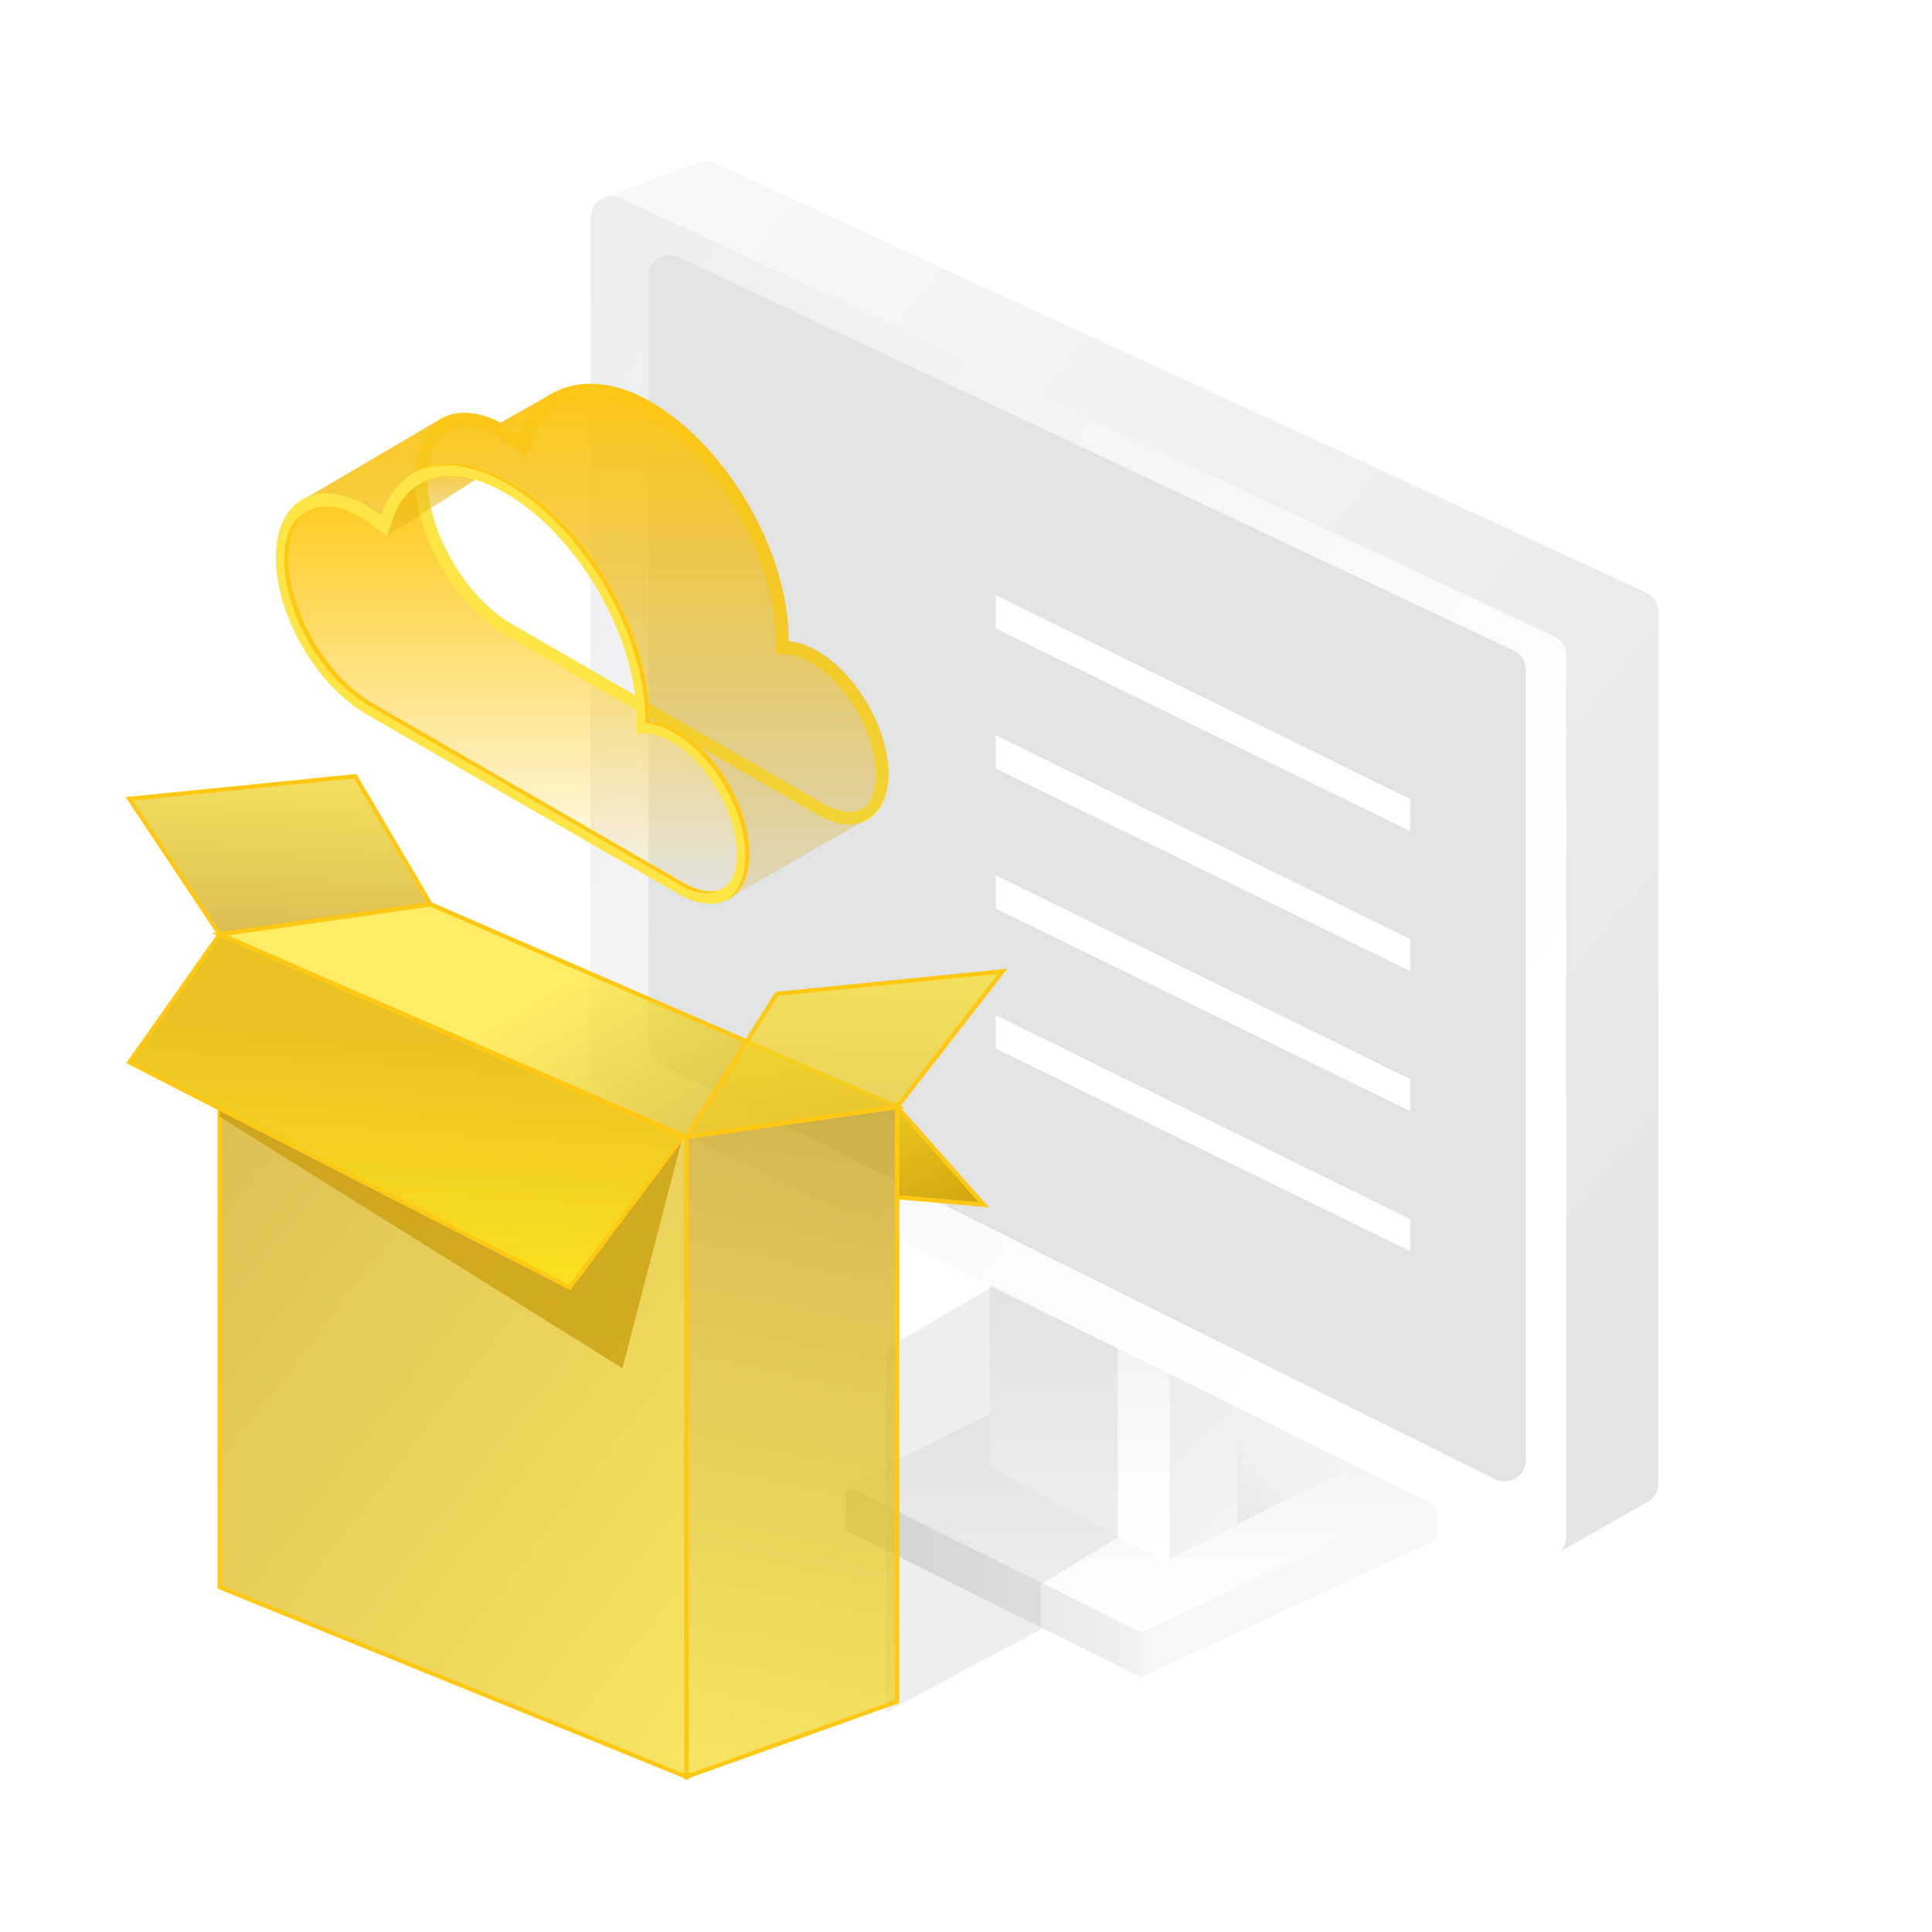 <svg width="100" height="100" viewBox="0 0 100 100" fill="none" xmlns="http://www.w3.org/2000/svg">
<path d="M74.382 79.683L59.074 86.812L43.766 79.207V77.164L58.302 69.574L74.382 77.678V79.683Z" fill="url(#paint0_linear_18674_6963)"/>
<path d="M74.382 77.367L59.074 84.496L43.766 76.892L59.074 69.317L74.382 77.367Z" fill="url(#paint1_linear_18674_6963)"/>
<path d="M71.032 75.388L60.551 80.635L51.227 75.779L61.421 71.311L71.032 75.388Z" fill="url(#paint2_linear_18674_6963)"/>
<path d="M60.579 69.288L60.547 80.994L51.259 75.906L51.227 64.686L60.579 69.288Z" fill="url(#paint3_linear_18674_6963)"/>
<path d="M64.047 67.818V78.887L60.547 80.704V69.346L64.047 67.818Z" fill="url(#paint4_linear_18674_6963)"/>
<g filter="url(#filter0_f_18674_6963)">
<path d="M57.859 69.799V79.575L53.872 82.019V84.335L45.871 88.615V69.799L51.339 66.629L57.859 69.799Z" fill="#ADADAD" fill-opacity="0.2"/>
</g>
<path d="M85.193 30.662L36.988 8.449C36.721 8.326 36.417 8.315 36.142 8.417L31.3 10.213C30.867 10.374 30.58 10.787 30.58 11.248L30.58 55.583C30.58 56.004 30.819 56.388 31.197 56.574L79.596 80.403C79.923 80.564 80.309 80.553 80.627 80.374L85.274 77.747C85.621 77.552 85.835 77.184 85.835 76.786V31.665C85.835 31.234 85.585 30.842 85.193 30.662Z" fill="url(#paint5_linear_18674_6963)"/>
<path d="M30.58 11.266V55.572C30.58 55.991 30.818 56.374 31.194 56.561L79.477 80.505C80.211 80.869 81.072 80.335 81.072 79.516V33.933C81.072 33.505 80.824 33.115 80.437 32.934L32.153 10.266C31.421 9.922 30.58 10.457 30.58 11.266Z" fill="url(#paint6_linear_18674_6963)"/>
<g filter="url(#filter1_i_18674_6963)">
<path d="M33.121 14.761V54.517C33.121 54.936 33.358 55.319 33.733 55.505L76.936 77.008C77.669 77.373 78.531 76.84 78.531 76.02V35.117C78.531 34.69 78.285 34.301 77.898 34.119L34.695 13.762C33.963 13.418 33.121 13.952 33.121 14.761Z" fill="#E2E3E3"/>
</g>
<path fill-rule="evenodd" clip-rule="evenodd" d="M72.99 43.019L51.539 32.531L51.539 30.804L72.99 41.363V43.019Z" fill="white"/>
<path fill-rule="evenodd" clip-rule="evenodd" d="M72.99 50.267L51.539 39.779L51.539 38.052L72.99 48.611V50.267Z" fill="white"/>
<path fill-rule="evenodd" clip-rule="evenodd" d="M72.99 57.514L51.539 47.026L51.539 45.299L72.99 55.858V57.514Z" fill="white"/>
<path fill-rule="evenodd" clip-rule="evenodd" d="M72.99 64.761L51.539 54.273L51.539 52.546L72.99 63.105V64.761Z" fill="white"/>
<g filter="url(#filter2_b_18674_6963)">
<path d="M46.437 57.29L35.527 58.848V91.965L46.437 88.069V57.29Z" fill="url(#paint7_linear_18674_6963)" fill-opacity="0.7"/>
<path d="M46.437 57.29L35.527 58.848V91.965L46.437 88.069V57.29Z" stroke="#FFC815" stroke-width="0.223"/>
</g>
<g filter="url(#filter3_b_18674_6963)">
<path d="M35.527 58.848L11.371 57.29V82.152L35.527 91.965V58.848Z" fill="url(#paint8_linear_18674_6963)" fill-opacity="0.7"/>
<path d="M35.527 58.848L11.371 57.29V82.152L35.527 91.965V58.848Z" stroke="#FFC815" stroke-width="0.223"/>
</g>
<g filter="url(#filter4_b_18674_6963)">
<path d="M35.527 58.848L46.437 57.29L22.281 46.803L11.372 48.361L35.527 58.848Z" fill="url(#paint9_linear_18674_6963)" fill-opacity="0.7"/>
<path d="M35.527 58.848L46.437 57.29L22.281 46.803L11.372 48.361L35.527 58.848Z" stroke="#FFC815" stroke-width="0.223" stroke-linecap="round"/>
</g>
<g filter="url(#filter5_b_18674_6963)">
<path d="M51.891 50.277L46.437 57.29L35.528 58.848L40.203 51.446L51.891 50.277Z" fill="url(#paint10_linear_18674_6963)" fill-opacity="0.7"/>
<path d="M51.891 50.277L46.437 57.29L35.528 58.848L40.203 51.446L51.891 50.277Z" stroke="#FFC815" stroke-width="0.223"/>
</g>
<g filter="url(#filter6_b_18674_6963)">
<path d="M18.385 40.179L22.281 46.803L11.372 48.361L6.696 41.348L18.385 40.179Z" fill="url(#paint11_linear_18674_6963)" fill-opacity="0.7"/>
<path d="M18.385 40.179L22.281 46.803L11.372 48.361L6.696 41.348L18.385 40.179Z" stroke="#FFC815" stroke-width="0.223"/>
</g>
<g filter="url(#filter7_f_18674_6963)">
<path d="M32.216 70.821L35.333 58.848L11.371 50.593V57.801L32.216 70.821Z" fill="url(#paint12_linear_18674_6963)" fill-opacity="0.7"/>
</g>
<g filter="url(#filter8_b_18674_6963)">
<path d="M50.917 62.355L46.437 57.29V61.965L50.917 62.355Z" fill="url(#paint13_linear_18674_6963)"/>
<path d="M50.917 62.355L46.437 57.29V61.965L50.917 62.355Z" stroke="#FFC815" stroke-width="0.223"/>
</g>
<path d="M29.488 66.64L35.333 58.848L11.371 48.361L6.696 54.985L29.488 66.64Z" fill="url(#paint14_linear_18674_6963)" stroke="#FFC815" stroke-width="0.223"/>
<g filter="url(#filter9_b_18674_6963)">
<path fill-rule="evenodd" clip-rule="evenodd" d="M21.686 24.708L22.723 28.719L25.213 31.9L30.33 35.082C32.267 36.188 32.336 36.188 33.626 37.252V37.339C34.078 37.36 34.573 37.532 35.112 37.834C37.158 39.019 38.794 41.861 38.794 44.187C38.794 46.513 37.136 47.439 35.112 46.276C34.648 46.009 33.101 45.117 31.134 43.983C26.616 41.379 19.881 37.498 18.981 36.972C16.396 35.486 14.286 31.847 14.286 28.875C14.286 25.881 16.396 24.697 18.959 26.204C19.218 26.333 19.476 26.506 19.713 26.699C20.011 25.833 21.086 25.169 21.686 24.708Z" fill="url(#paint15_linear_18674_6963)"/>
</g>
<path d="M42.304 33.726C41.766 33.425 41.27 33.252 40.818 33.231C40.818 33.209 40.818 33.166 40.818 33.145C40.818 28.622 37.631 23.13 33.689 20.847C30.523 19.017 27.853 19.835 26.905 22.592C26.668 22.398 26.41 22.226 26.151 22.096C23.589 20.589 21.478 21.773 21.478 24.767C21.478 27.739 23.589 31.379 26.173 32.865C27.465 33.619 40.775 41.286 42.304 42.169C44.329 43.332 45.987 42.406 45.987 40.08C45.987 37.754 44.35 34.911 42.304 33.726ZM44.932 41.587C44.695 41.889 44.372 42.018 43.962 42.018C43.575 42.018 43.101 41.867 42.627 41.609L26.496 32.305C24.084 30.905 22.124 27.524 22.124 24.767C22.124 23.087 22.856 22.096 24.062 22.096C24.601 22.096 25.225 22.29 25.85 22.656C26.044 22.764 26.281 22.915 26.518 23.109L27.228 23.647L27.508 22.807C28.004 21.343 29.059 20.524 30.48 20.524C31.342 20.524 32.333 20.826 33.345 21.407C37.092 23.582 40.15 28.837 40.15 33.145C40.15 33.166 40.15 33.209 40.15 33.231V33.834L40.754 33.877C41.12 33.899 41.529 34.049 41.959 34.286C43.79 35.342 45.319 37.991 45.319 40.08C45.341 40.726 45.19 41.264 44.932 41.587Z" fill="#FEE546"/>
<g filter="url(#filter10_b_18674_6963)">
<path d="M20.058 27.755L24.798 24.697L23.207 24.224L21.522 24.697L20.058 27.001V27.755Z" fill="url(#paint16_linear_18674_6963)"/>
</g>
<g filter="url(#filter11_b_18674_6963)">
<path d="M45.988 40.031C45.988 37.705 44.33 34.862 42.305 33.678C41.767 33.376 41.271 33.204 40.819 33.182C40.819 33.161 40.819 33.117 40.819 33.096C40.819 28.573 37.632 23.081 33.69 20.799C31.472 19.506 29.555 19.678 28.198 20.583L25.916 21.875C24.623 21.208 23.482 21.208 22.663 21.768L15.879 25.752C16.698 25.386 17.796 25.515 18.981 26.204C19.239 26.355 19.476 26.527 19.735 26.7C20.661 23.964 23.353 23.146 26.519 24.955C30.438 27.238 33.626 32.73 33.626 37.253C33.626 37.274 33.626 37.317 33.626 37.339C34.078 37.36 34.595 37.532 35.112 37.834C37.136 38.997 38.794 41.84 38.794 44.187C38.794 45.178 38.493 45.91 37.998 46.341L44.782 42.443C45.514 42.098 45.988 41.258 45.988 40.031Z" fill="url(#paint17_linear_18674_6963)"/>
</g>
<path d="M35.112 37.834C34.573 37.532 34.078 37.36 33.626 37.339C33.626 37.317 33.626 37.274 33.626 37.252C33.626 32.73 30.438 27.238 26.497 24.955C23.331 23.124 20.66 23.943 19.713 26.699C19.476 26.506 19.218 26.333 18.959 26.204C16.396 24.697 14.286 25.881 14.286 28.875C14.286 31.847 16.396 35.486 18.981 36.972C20.273 37.726 33.583 45.393 35.112 46.276C37.136 47.439 38.794 46.513 38.794 44.187C38.794 41.861 37.158 39.019 35.112 37.834ZM37.739 45.695C37.502 45.996 37.179 46.126 36.77 46.126C36.382 46.126 35.909 45.975 35.435 45.716L19.304 36.413C16.892 35.013 14.932 31.631 14.932 28.875C14.932 27.195 15.664 26.204 16.87 26.204C17.409 26.204 18.033 26.398 18.658 26.764C18.851 26.872 19.088 27.023 19.325 27.216L20.036 27.755L20.316 26.915C20.811 25.45 21.867 24.632 23.288 24.632C24.149 24.632 25.14 24.933 26.152 25.515C29.9 27.69 32.958 32.945 32.958 37.252C32.958 37.274 32.958 37.317 32.958 37.339V37.942L33.561 37.985C33.927 38.006 34.336 38.157 34.767 38.394C36.598 39.449 38.127 42.098 38.127 44.187C38.148 44.833 37.998 45.372 37.739 45.695Z" fill="#FEE546"/>
<path d="M36.77 46.147C36.382 46.147 35.908 45.997 35.435 45.738L19.304 36.413C16.892 35.013 14.932 31.632 14.932 28.875C14.932 27.669 15.298 26.829 15.965 26.441C15.169 26.764 14.716 27.647 14.716 28.983C14.716 31.761 16.676 35.142 19.088 36.52L35.219 45.824C35.693 46.104 36.145 46.234 36.555 46.234C36.813 46.234 37.05 46.169 37.244 46.04C37.093 46.126 36.942 46.147 36.77 46.147Z" fill="#FFC815"/>
<path d="M35.112 37.834C34.573 37.532 34.078 37.36 33.626 37.339C33.626 37.317 33.626 37.274 33.626 37.252C33.626 32.73 30.438 27.238 26.497 24.955C24.559 23.835 22.793 23.706 21.522 24.416C22.793 23.835 24.451 24.007 26.282 25.063C30.223 27.346 33.41 32.837 33.41 37.36C33.41 37.382 33.41 37.425 33.41 37.446C33.863 37.468 34.379 37.64 34.896 37.942C36.921 39.105 38.579 41.947 38.579 44.295C38.579 45.436 38.17 46.255 37.524 46.642C38.299 46.319 38.794 45.458 38.794 44.187C38.794 41.861 37.158 39.019 35.112 37.834Z" fill="#FFC815"/>
<defs>
<filter id="filter0_f_18674_6963" x="44.978" y="65.736" width="13.774" height="23.772" filterUnits="userSpaceOnUse" color-interpolation-filters="sRGB">
<feFlood flood-opacity="0" result="BackgroundImageFix"/>
<feBlend mode="normal" in="SourceGraphic" in2="BackgroundImageFix" result="shape"/>
<feGaussianBlur stdDeviation="0.446" result="effect1_foregroundBlur_18674_6963"/>
</filter>
<filter id="filter1_i_18674_6963" x="33.121" y="13.656" width="45.411" height="63.469" filterUnits="userSpaceOnUse" color-interpolation-filters="sRGB">
<feFlood flood-opacity="0" result="BackgroundImageFix"/>
<feBlend mode="normal" in="SourceGraphic" in2="BackgroundImageFix" result="shape"/>
<feColorMatrix in="SourceAlpha" type="matrix" values="0 0 0 0 0 0 0 0 0 0 0 0 0 0 0 0 0 0 127 0" result="hardAlpha"/>
<feOffset dx="0.446" dy="-0.446"/>
<feComposite in2="hardAlpha" operator="arithmetic" k2="-1" k3="1"/>
<feColorMatrix type="matrix" values="0 0 0 0 0 0 0 0 0 0 0 0 0 0 0 0 0 0 0.06 0"/>
<feBlend mode="normal" in2="shape" result="effect1_innerShadow_18674_6963"/>
</filter>
<filter id="filter2_b_18674_6963" x="33.907" y="55.652" width="14.15" height="37.98" filterUnits="userSpaceOnUse" color-interpolation-filters="sRGB">
<feFlood flood-opacity="0" result="BackgroundImageFix"/>
<feGaussianBlur in="BackgroundImageFix" stdDeviation="0.754"/>
<feComposite in2="SourceAlpha" operator="in" result="effect1_backgroundBlur_18674_6963"/>
<feBlend mode="normal" in="SourceGraphic" in2="effect1_backgroundBlur_18674_6963" result="shape"/>
</filter>
<filter id="filter3_b_18674_6963" x="9.751" y="55.662" width="27.397" height="37.978" filterUnits="userSpaceOnUse" color-interpolation-filters="sRGB">
<feFlood flood-opacity="0" result="BackgroundImageFix"/>
<feGaussianBlur in="BackgroundImageFix" stdDeviation="0.754"/>
<feComposite in2="SourceAlpha" operator="in" result="effect1_backgroundBlur_18674_6963"/>
<feBlend mode="normal" in="SourceGraphic" in2="effect1_backgroundBlur_18674_6963" result="shape"/>
</filter>
<filter id="filter4_b_18674_6963" x="9.456" y="45.179" width="38.895" height="15.293" filterUnits="userSpaceOnUse" color-interpolation-filters="sRGB">
<feFlood flood-opacity="0" result="BackgroundImageFix"/>
<feGaussianBlur in="BackgroundImageFix" stdDeviation="0.754"/>
<feComposite in2="SourceAlpha" operator="in" result="effect1_backgroundBlur_18674_6963"/>
<feBlend mode="normal" in="SourceGraphic" in2="effect1_backgroundBlur_18674_6963" result="shape"/>
</filter>
<filter id="filter5_b_18674_6963" x="33.795" y="48.631" width="19.853" height="11.871" filterUnits="userSpaceOnUse" color-interpolation-filters="sRGB">
<feFlood flood-opacity="0" result="BackgroundImageFix"/>
<feGaussianBlur in="BackgroundImageFix" stdDeviation="0.754"/>
<feComposite in2="SourceAlpha" operator="in" result="effect1_backgroundBlur_18674_6963"/>
<feBlend mode="normal" in="SourceGraphic" in2="effect1_backgroundBlur_18674_6963" result="shape"/>
</filter>
<filter id="filter6_b_18674_6963" x="4.992" y="38.552" width="18.979" height="11.438" filterUnits="userSpaceOnUse" color-interpolation-filters="sRGB">
<feFlood flood-opacity="0" result="BackgroundImageFix"/>
<feGaussianBlur in="BackgroundImageFix" stdDeviation="0.754"/>
<feComposite in2="SourceAlpha" operator="in" result="effect1_backgroundBlur_18674_6963"/>
<feBlend mode="normal" in="SourceGraphic" in2="effect1_backgroundBlur_18674_6963" result="shape"/>
</filter>
<filter id="filter7_f_18674_6963" x="11.148" y="50.37" width="24.407" height="20.674" filterUnits="userSpaceOnUse" color-interpolation-filters="sRGB">
<feFlood flood-opacity="0" result="BackgroundImageFix"/>
<feBlend mode="normal" in="SourceGraphic" in2="BackgroundImageFix" result="shape"/>
<feGaussianBlur stdDeviation="0.112" result="effect1_foregroundBlur_18674_6963"/>
</filter>
<filter id="filter8_b_18674_6963" x="44.816" y="55.486" width="7.879" height="8.513" filterUnits="userSpaceOnUse" color-interpolation-filters="sRGB">
<feFlood flood-opacity="0" result="BackgroundImageFix"/>
<feGaussianBlur in="BackgroundImageFix" stdDeviation="0.754"/>
<feComposite in2="SourceAlpha" operator="in" result="effect1_backgroundBlur_18674_6963"/>
<feBlend mode="normal" in="SourceGraphic" in2="effect1_backgroundBlur_18674_6963" result="shape"/>
</filter>
<filter id="filter9_b_18674_6963" x="12.777" y="23.199" width="27.527" height="25.088" filterUnits="userSpaceOnUse" color-interpolation-filters="sRGB">
<feFlood flood-opacity="0" result="BackgroundImageFix"/>
<feGaussianBlur in="BackgroundImageFix" stdDeviation="0.754"/>
<feComposite in2="SourceAlpha" operator="in" result="effect1_backgroundBlur_18674_6963"/>
<feBlend mode="normal" in="SourceGraphic" in2="effect1_backgroundBlur_18674_6963" result="shape"/>
</filter>
<filter id="filter10_b_18674_6963" x="18.549" y="22.715" width="7.758" height="6.549" filterUnits="userSpaceOnUse" color-interpolation-filters="sRGB">
<feFlood flood-opacity="0" result="BackgroundImageFix"/>
<feGaussianBlur in="BackgroundImageFix" stdDeviation="0.754"/>
<feComposite in2="SourceAlpha" operator="in" result="effect1_backgroundBlur_18674_6963"/>
<feBlend mode="normal" in="SourceGraphic" in2="effect1_backgroundBlur_18674_6963" result="shape"/>
</filter>
<filter id="filter11_b_18674_6963" x="14.37" y="18.358" width="33.126" height="29.492" filterUnits="userSpaceOnUse" color-interpolation-filters="sRGB">
<feFlood flood-opacity="0" result="BackgroundImageFix"/>
<feGaussianBlur in="BackgroundImageFix" stdDeviation="0.754"/>
<feComposite in2="SourceAlpha" operator="in" result="effect1_backgroundBlur_18674_6963"/>
<feBlend mode="normal" in="SourceGraphic" in2="effect1_backgroundBlur_18674_6963" result="shape"/>
</filter>
<linearGradient id="paint0_linear_18674_6963" x1="43.252" y1="78.193" x2="73.739" y2="77.678" gradientUnits="userSpaceOnUse">
<stop stop-color="#DADBDD"/>
<stop offset="0.49" stop-color="#EFEFEF"/>
<stop offset="0.53" stop-color="#F7F7F7"/>
<stop offset="1" stop-color="#F7F8F9"/>
</linearGradient>
<linearGradient id="paint1_linear_18674_6963" x1="59.074" y1="70.713" x2="59.074" y2="84.021" gradientUnits="userSpaceOnUse">
<stop stop-color="#EBEDEF"/>
<stop offset="1" stop-color="white"/>
</linearGradient>
<linearGradient id="paint2_linear_18674_6963" x1="69.867" y1="74.806" x2="63.963" y2="83.21" gradientUnits="userSpaceOnUse">
<stop stop-color="#ECEEF0" stop-opacity="0"/>
<stop offset="1" stop-color="#D5D6D8"/>
</linearGradient>
<linearGradient id="paint3_linear_18674_6963" x1="55.919" y1="64.338" x2="55.919" y2="80.122" gradientUnits="userSpaceOnUse">
<stop stop-color="#EBEDEF"/>
<stop offset="1" stop-color="white"/>
</linearGradient>
<linearGradient id="paint4_linear_18674_6963" x1="60.547" y1="74.006" x2="71.76" y2="85.947" gradientUnits="userSpaceOnUse">
<stop stop-color="#EBEDEF"/>
<stop offset="1" stop-color="white"/>
</linearGradient>
<linearGradient id="paint5_linear_18674_6963" x1="90.495" y1="61.337" x2="10.084" y2="-5.533" gradientUnits="userSpaceOnUse">
<stop stop-color="#E5E5E6"/>
<stop offset="1" stop-color="white"/>
</linearGradient>
<linearGradient id="paint6_linear_18674_6963" x1="28.574" y1="15.537" x2="80.015" y2="52.004" gradientUnits="userSpaceOnUse">
<stop stop-color="#EBEDEF"/>
<stop offset="1" stop-color="white"/>
</linearGradient>
<linearGradient id="paint7_linear_18674_6963" x1="44.878" y1="57.29" x2="36.891" y2="96.64" gradientUnits="userSpaceOnUse">
<stop stop-color="#C69A07"/>
<stop offset="1" stop-color="#FBE121"/>
</linearGradient>
<linearGradient id="paint8_linear_18674_6963" x1="40.203" y1="96.64" x2="-3.023" y2="63.107" gradientUnits="userSpaceOnUse">
<stop stop-color="#FCE321"/>
<stop offset="1" stop-color="#C69A07"/>
</linearGradient>
<linearGradient id="paint9_linear_18674_6963" x1="37.086" y1="66.121" x2="28.579" y2="51.136" gradientUnits="userSpaceOnUse">
<stop stop-color="#C69A07"/>
<stop offset="1" stop-color="#FFE821"/>
</linearGradient>
<linearGradient id="paint10_linear_18674_6963" x1="48.886" y1="48.134" x2="48.331" y2="60.769" gradientUnits="userSpaceOnUse">
<stop stop-color="#FDE521"/>
<stop offset="1" stop-color="#EBC423"/>
</linearGradient>
<linearGradient id="paint11_linear_18674_6963" x1="24.73" y1="37.647" x2="24.175" y2="50.282" gradientUnits="userSpaceOnUse">
<stop stop-color="#FDE521"/>
<stop offset="1" stop-color="#C69A07"/>
</linearGradient>
<linearGradient id="paint12_linear_18674_6963" x1="27.696" y1="88.459" x2="4.522" y2="77.346" gradientUnits="userSpaceOnUse">
<stop stop-color="#C69A07"/>
<stop offset="1" stop-color="#C69A07"/>
</linearGradient>
<linearGradient id="paint13_linear_18674_6963" x1="50.722" y1="64.887" x2="46.532" y2="55.572" gradientUnits="userSpaceOnUse">
<stop stop-color="#C69A07"/>
<stop offset="1" stop-color="#F1CE22"/>
</linearGradient>
<linearGradient id="paint14_linear_18674_6963" x1="8.06" y1="66.64" x2="8.997" y2="52.564" gradientUnits="userSpaceOnUse">
<stop stop-color="#FDE421"/>
<stop offset="1" stop-color="#E9C123"/>
</linearGradient>
<linearGradient id="paint15_linear_18674_6963" x1="26.54" y1="24.697" x2="26.54" y2="46.778" gradientUnits="userSpaceOnUse">
<stop stop-color="#FFC815"/>
<stop offset="1" stop-color="#FFC815" stop-opacity="0"/>
</linearGradient>
<linearGradient id="paint16_linear_18674_6963" x1="23.288" y1="23.448" x2="23.288" y2="27.755" gradientUnits="userSpaceOnUse">
<stop stop-color="#FEC716"/>
<stop offset="1" stop-color="#D7A90D" stop-opacity="0.2"/>
</linearGradient>
<linearGradient id="paint17_linear_18674_6963" x1="30.934" y1="19.867" x2="30.934" y2="46.341" gradientUnits="userSpaceOnUse">
<stop stop-color="#FEC716"/>
<stop offset="1" stop-color="#D7A90D" stop-opacity="0.2"/>
</linearGradient>
</defs>
</svg>
